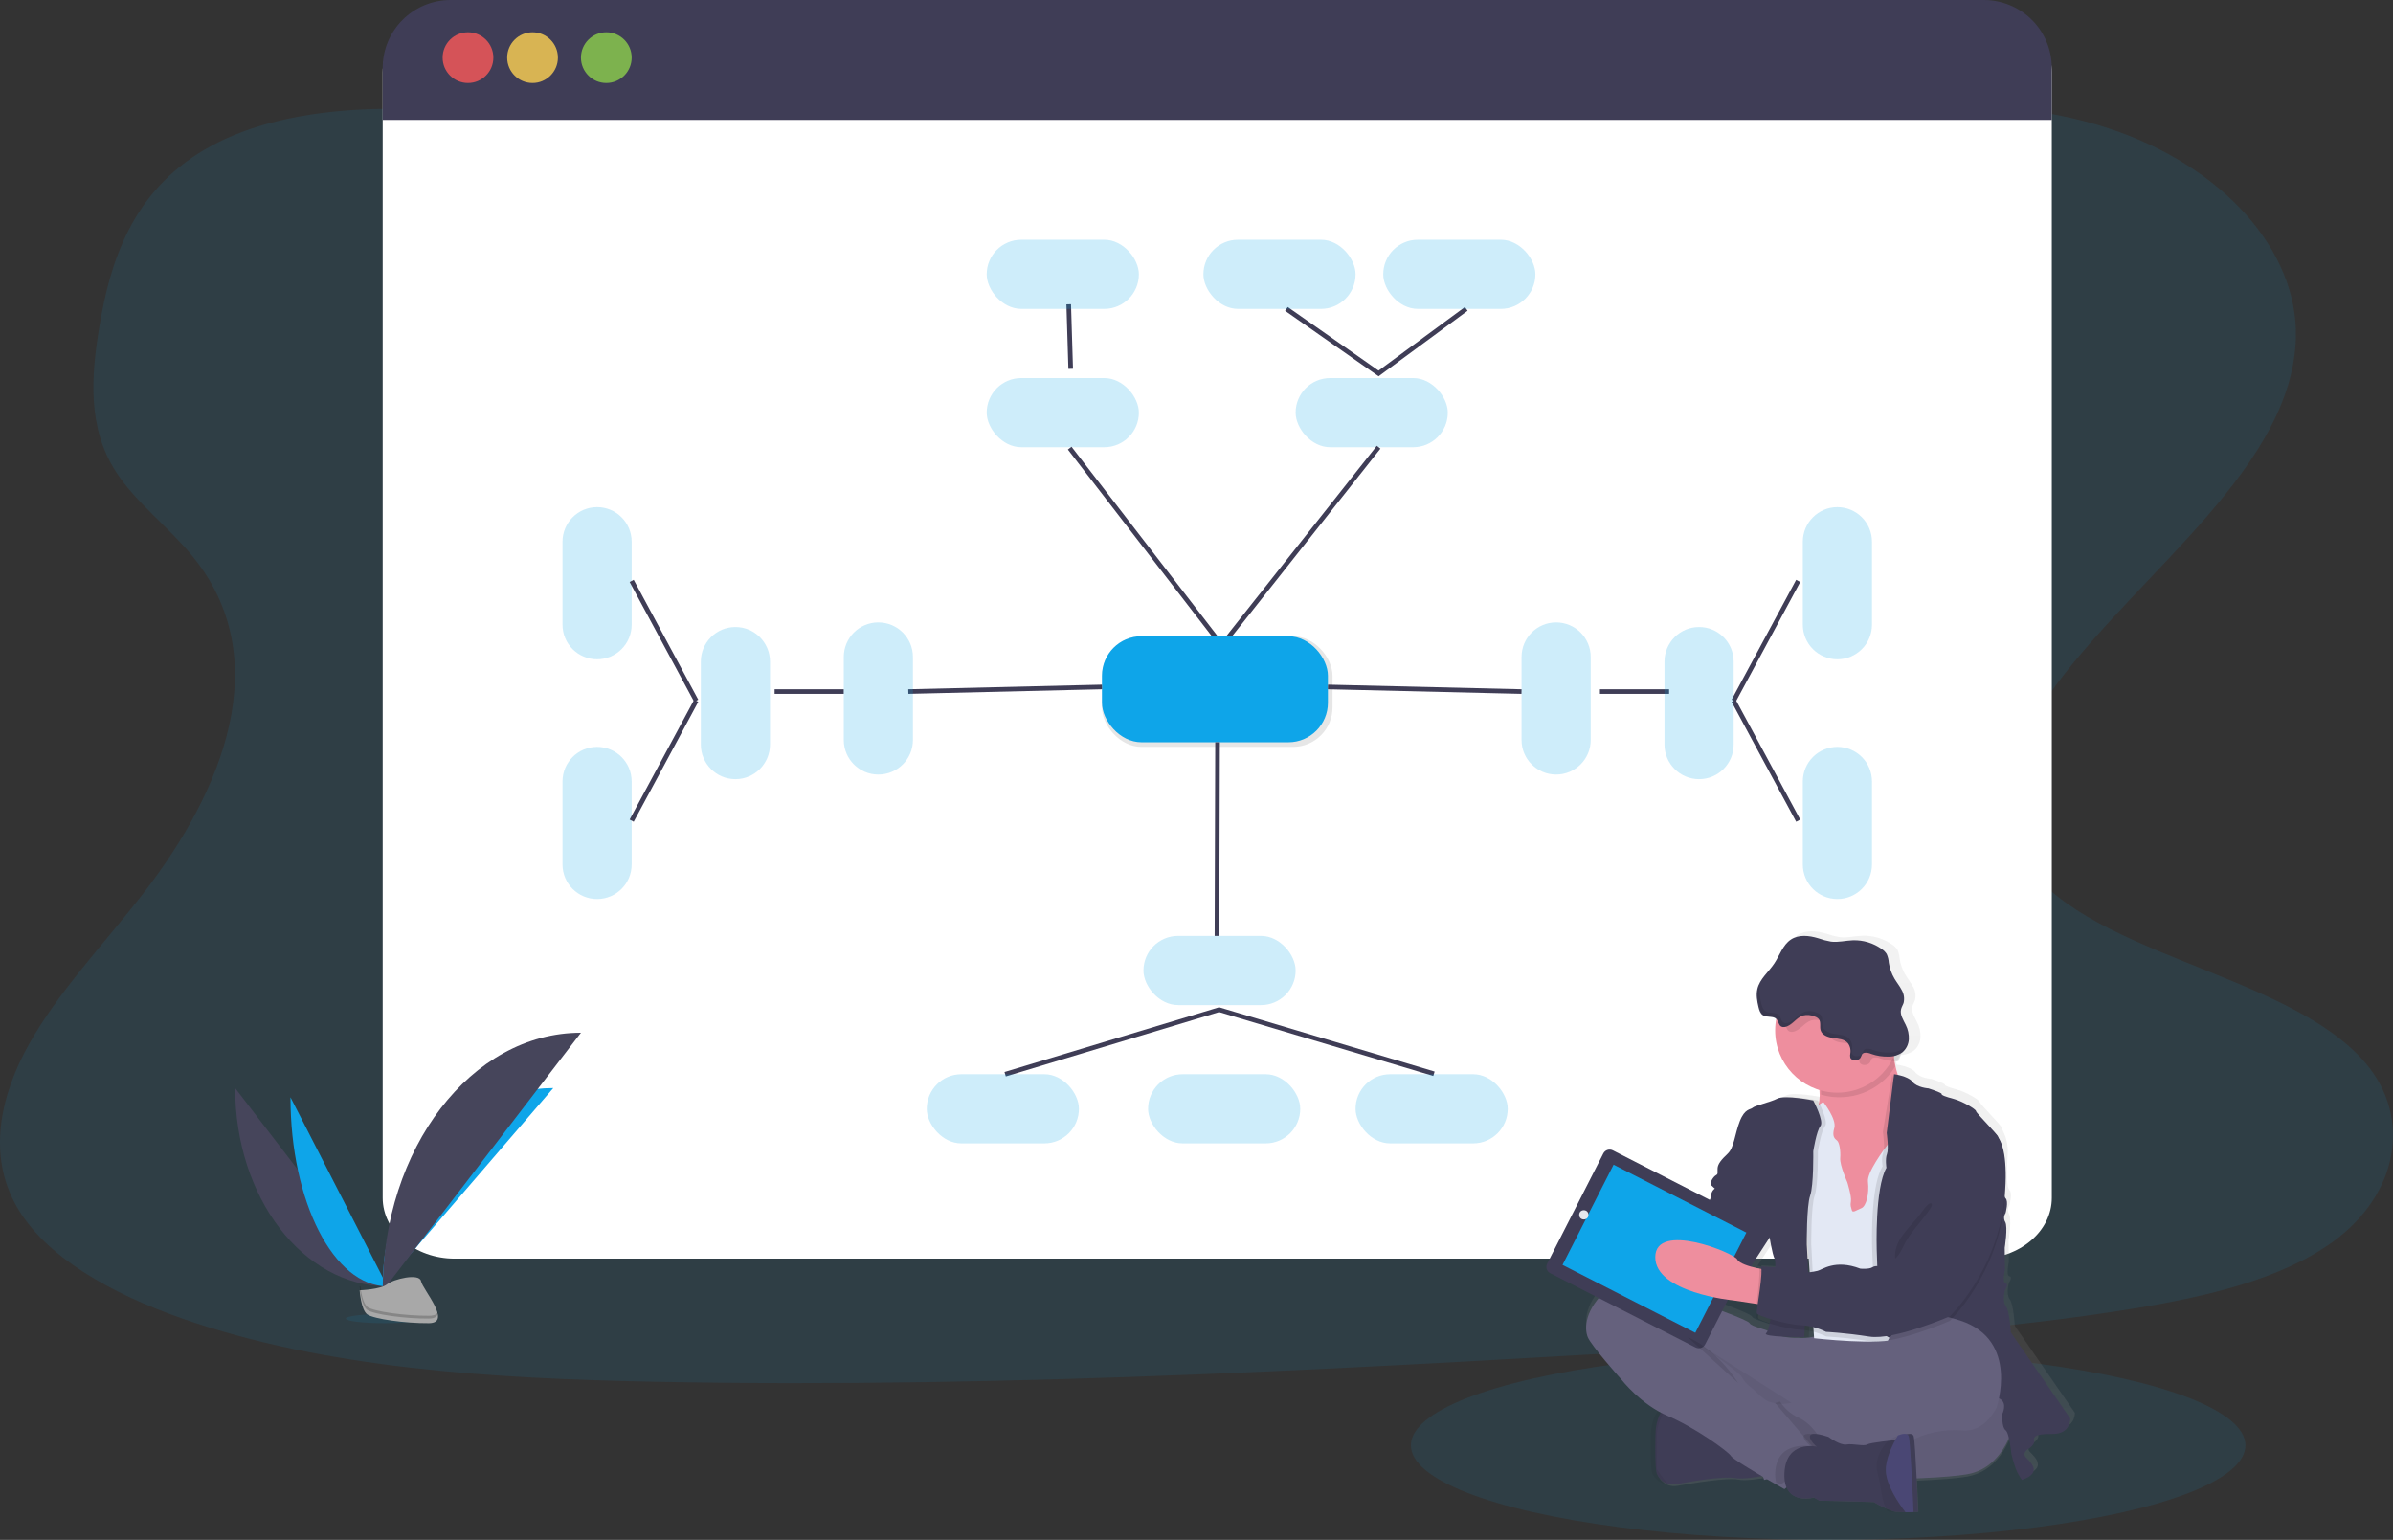 <?xml version="1.0" encoding="UTF-8"?>
<svg width="519px" height="334px" viewBox="0 0 519 334" version="1.1" xmlns="http://www.w3.org/2000/svg" xmlns:xlink="http://www.w3.org/1999/xlink">
    <rect x="0" y="0" width="519" height="334" fill="#333333" stroke="none"/>
    <!-- Generator: Sketch 53.2 (72643) - https://sketchapp.com -->
    <title>mind_map</title>
    <desc>Created with Sketch.</desc>
    <defs>
        <linearGradient x1="50.014%" y1="99.981%" x2="50.014%" y2="0.024%" id="linearGradient-1">
            <stop stop-color="#808080" stop-opacity="0.25" offset="0%"></stop>
            <stop stop-color="#808080" stop-opacity="0.12" offset="54%"></stop>
            <stop stop-color="#808080" stop-opacity="0.1" offset="100%"></stop>
        </linearGradient>
    </defs>
    <g id="Page-1" stroke="none" stroke-width="1" fill="none" fill-rule="evenodd">
        <g id="Artboard-Copy" transform="translate(-294, -734)">
            <g id="mind_map" transform="translate(271, 689)">
                <ellipse id="Oval" fill="#0EA5E9" fill-rule="nonzero" opacity="0.1" cx="419.5" cy="358.5" rx="90.5" ry="20.5"></ellipse>
                <g id="Group" opacity="0.1" transform="translate(317, 57)" fill="#0EA5E9" fill-rule="nonzero">
                    <path d="M0.009,0.37 C0.009,73.473 45.413,132.625 101.546,132.625" id="Path"></path>
                </g>
                <path d="M318.017,107.32 C284.751,107.575 252.788,100.027 222.227,91.616 C191.665,83.205 161.353,73.746 128.76,69.886 C107.78,67.398 83.905,67.79 67.415,77.438 C51.547,86.717 46.85,101.93 44.532,115.967 C42.787,126.53 41.936,137.613 48.077,147.223 C52.318,153.892 59.643,159.367 64.815,165.72 C82.804,187.824 71.647,216.271 53.808,239.121 C45.444,249.84 35.659,260.125 29.312,271.443 C22.965,282.762 20.294,295.562 26.59,306.654 C32.834,317.643 47.061,325.534 62.366,330.939 C93.459,341.842 129.7,344.013 164.987,344.702 C243.103,346.236 321.421,341.573 399.527,336.914 C428.429,335.187 457.463,333.45 485.796,328.819 C501.528,326.247 517.73,322.476 528.93,314.372 C543.153,304.082 546.176,287.416 535.983,275.512 C518.882,255.551 473.449,252.063 461.224,230.422 C454.496,218.509 460.486,204.759 469.217,193.172 C487.996,168.326 520.161,145.972 520.937,118.303 C521.454,99.305 504.951,80.883 480.182,72.788 C454.204,64.292 418.687,66.751 400.322,82.988 C381.406,99.706 347.393,107.098 318.017,107.32 Z" id="Path" fill="#0EA5E9" fill-rule="nonzero" opacity="0.1"></path>
                <path d="M468,60.688 L468,304.814 C468,312.076 461.003,318 452.371,318 L121.625,318 C112.992,318 106,312.095 106,304.814 L106,60.688 C106,53.412 112.992,46 121.625,46 L452.328,46.805 C460.947,46.805 468,53.412 468,60.688 Z" id="Path" fill="#FFFFFF" fill-rule="nonzero"></path>
                <path d="M468,59.726 L468,71 L106,71 L106,59.726 C106,51.595 112.597,45.003 120.736,45 L453.236,45 C457.149,44.995 460.904,46.544 463.673,49.306 C466.442,52.068 467.999,55.817 468,59.726 L468,59.726 Z" id="Path" fill="#3F3D56" fill-rule="nonzero"></path>
                <circle id="Oval" fill="#FA5959" fill-rule="nonzero" opacity="0.8" cx="124.5" cy="57.5" r="5.5"></circle>
                <circle id="Oval" fill="#FED253" fill-rule="nonzero" opacity="0.8" cx="138.5" cy="57.5" r="5.5"></circle>
                <circle id="Oval" fill="#8CCF4D" fill-rule="nonzero" opacity="0.8" cx="154.5" cy="57.5" r="5.5"></circle>
                <rect id="Rectangle" fill="#0EA5E9" fill-rule="nonzero" opacity="0.2" x="237" y="127" width="33" height="15" rx="7.5"></rect>
                <rect id="Rectangle" fill="#0EA5E9" fill-rule="nonzero" opacity="0.2" x="304" y="127" width="33" height="15" rx="7.5"></rect>
                <polyline id="Path" stroke="#3F3D56" points="255 142.201 288.003 185 322 142"></polyline>
                <rect id="Rectangle" fill="#000000" fill-rule="nonzero" opacity="0.1" x="262" y="183" width="50" height="24" rx="8.57"></rect>
                <rect id="Rectangle" fill="#0EA5E9" fill-rule="nonzero" x="262" y="183" width="49" height="23" rx="8.57"></rect>
                <path d="M255.214,125 L254.786,111" id="Path" stroke="#3F3D56"></path>
                <polyline id="Path" stroke="#3F3D56" points="341 112 321.992 126 302 112"></polyline>
                <rect id="Rectangle" fill="#0EA5E9" fill-rule="nonzero" opacity="0.2" x="237" y="97" width="33" height="15" rx="7.5"></rect>
                <rect id="Rectangle" fill="#0EA5E9" fill-rule="nonzero" opacity="0.2" x="323" y="97" width="33" height="15" rx="7.5"></rect>
                <rect id="Rectangle" fill="#0EA5E9" fill-rule="nonzero" opacity="0.2" x="284" y="97" width="33" height="15" rx="7.5"></rect>
                <path d="M287.063,206 L286.937,248" id="Path" stroke="#3F3D56"></path>
                <g id="Group"></g>
                <polyline id="Path" stroke="#3F3D56" points="241 278 287.406 264 334 277.899"></polyline>
                <rect id="Rectangle" fill="#0EA5E9" fill-rule="nonzero" opacity="0.2" x="271" y="248" width="33" height="15" rx="7.5"></rect>
                <path d="M412.5,164 L430.5,164 C434.642,164 438,167.358 438,171.5 L438,171.5 C438,175.642 434.642,179 430.5,179 L412.5,179 C408.358,179 405,175.642 405,171.5 L405,171.5 C405,167.358 408.358,164 412.5,164 Z" id="Rectangle" fill="#0EA5E9" fill-rule="nonzero" opacity="0.2" transform="translate(421.5, 171.5) rotate(90) translate(-421.5, -171.5) "></path>
                <path d="M412.5,216 L430.5,216 C434.642,216 438,219.358 438,223.5 L438,223.5 C438,227.642 434.642,231 430.5,231 L412.5,231 C408.358,231 405,227.642 405,223.5 L405,223.5 C405,219.358 408.358,216 412.5,216 Z" id="Rectangle" fill="#0EA5E9" fill-rule="nonzero" opacity="0.2" transform="translate(421.5, 223.5) rotate(-90) translate(-421.5, -223.5) "></path>
                <rect id="Rectangle" fill="#0EA5E9" fill-rule="nonzero" opacity="0.2" x="317" y="278" width="33" height="15" rx="7.5"></rect>
                <rect id="Rectangle" fill="#0EA5E9" fill-rule="nonzero" opacity="0.2" transform="translate(240.5, 285.5) rotate(-180) translate(-240.5, -285.5) " x="224" y="278" width="33" height="15" rx="7.5"></rect>
                <rect id="Rectangle" fill="#0EA5E9" fill-rule="nonzero" opacity="0.2" transform="translate(288.5, 285.5) rotate(-180) translate(-288.5, -285.5) " x="272" y="278" width="33" height="15" rx="7.5"></rect>
                <path d="M399,197 L413,223" id="Path" stroke="#3F3D56"></path>
                <path d="M370,195 L385,195" id="Path" stroke="#3F3D56"></path>
                <path d="M311,194 L353,195" id="Path" stroke="#3F3D56"></path>
                <path d="M413,171 L399,197" id="Path" stroke="#3F3D56"></path>
                <path d="M351.5,189 L369.5,189 C373.642,189 377,192.358 377,196.5 L377,196.5 C377,200.642 373.642,204 369.5,204 L351.5,204 C347.358,204 344,200.642 344,196.5 L344,196.5 C344,192.358 347.358,189 351.5,189 Z" id="Rectangle" fill="#0EA5E9" fill-rule="nonzero" opacity="0.2" transform="translate(360.5, 196.5) rotate(90) translate(-360.5, -196.5) "></path>
                <path d="M382.5,190 L400.5,190 C404.642,190 408,193.358 408,197.5 L408,197.5 C408,201.642 404.642,205 400.5,205 L382.5,205 C378.358,205 375,201.642 375,197.5 L375,197.5 C375,193.358 378.358,190 382.5,190 Z" id="Rectangle" fill="#0EA5E9" fill-rule="nonzero" opacity="0.2" transform="translate(391.5, 197.5) rotate(90) translate(-391.5, -197.5) "></path>
                <path d="M143.5,164 L161.5,164 C165.642,164 169,167.358 169,171.5 L169,171.5 C169,175.642 165.642,179 161.5,179 L143.5,179 C139.358,179 136,175.642 136,171.5 L136,171.5 C136,167.358 139.358,164 143.5,164 Z" id="Rectangle" fill="#0EA5E9" fill-rule="nonzero" opacity="0.2" transform="translate(152.5, 171.5) rotate(90) translate(-152.5, -171.5) "></path>
                <path d="M143.5,216 L161.5,216 C165.642,216 169,219.358 169,223.5 L169,223.5 C169,227.642 165.642,231 161.5,231 L143.5,231 C139.358,231 136,227.642 136,223.5 L136,223.5 C136,219.358 139.358,216 143.5,216 Z" id="Rectangle" fill="#0EA5E9" fill-rule="nonzero" opacity="0.2" transform="translate(152.5, 223.5) rotate(-90) translate(-152.5, -223.5) "></path>
                <path d="M174,197 L160,223" id="Path" stroke="#3F3D56"></path>
                <path d="M206,195 L191,195" id="Path" stroke="#3F3D56"></path>
                <path d="M262,194 L220,195" id="Path" stroke="#3F3D56"></path>
                <path d="M160,171 L174,197" id="Path" stroke="#3F3D56"></path>
                <path d="M204.5,189 L222.5,189 C226.642,189 230,192.358 230,196.5 L230,196.5 C230,200.642 226.642,204 222.5,204 L204.5,204 C200.358,204 197,200.642 197,196.5 L197,196.5 C197,192.358 200.358,189 204.5,189 Z" id="Rectangle" fill="#0EA5E9" fill-rule="nonzero" opacity="0.2" transform="translate(213.5, 196.5) rotate(90) translate(-213.5, -196.5) "></path>
                <path d="M173.5,190 L191.5,190 C195.642,190 199,193.358 199,197.5 L199,197.5 C199,201.642 195.642,205 191.5,205 L173.5,205 C169.358,205 166,201.642 166,197.5 L166,197.5 C166,193.358 169.358,190 173.5,190 Z" id="Rectangle" fill="#0EA5E9" fill-rule="nonzero" opacity="0.2" transform="translate(182.5, 197.5) rotate(90) translate(-182.5, -197.5) "></path>
                <path d="M74,281 C74,304.766 88.76,324 107,324" id="Path" fill="#46455B" fill-rule="nonzero"></path>
                <path d="M106,324 C106,300.231 122.55,281 143,281" id="Path" fill="#0EA5E9" fill-rule="nonzero"></path>
                <path d="M86,283 C86,305.661 95.395,324 107,324" id="Path" fill="#0EA5E9" fill-rule="nonzero"></path>
                <path d="M106,325 C106,294.046 125.234,269 149,269" id="Path" fill="#46455B" fill-rule="nonzero"></path>
                <ellipse id="Oval" fill="#0EA5E9" fill-rule="nonzero" opacity="0.1" cx="106.5" cy="331" rx="8.5" ry="1"></ellipse>
                <path d="M101,324.86 C101,324.86 105.573,324.695 106.945,323.562 C108.318,322.429 113.975,321.068 114.318,322.889 C114.661,324.711 121.178,331.951 116.024,331.998 C110.869,332.046 104.032,331.066 102.66,330.097 C101.288,329.128 101,324.86 101,324.86 Z" id="Path" fill="#A8A8A8" fill-rule="nonzero"></path>
                <path d="M116.115,330.381 C110.958,330.427 104.132,329.472 102.756,328.517 C101.709,327.795 101.293,325.199 101.151,324 L101,324 C101,324 101.288,328.184 102.664,329.135 C104.04,330.085 110.867,331.045 116.024,330.998 C117.514,330.998 118.026,330.381 117.999,329.493 C117.793,330.038 117.226,330.37 116.115,330.381 Z" id="Path" fill="#000000" fill-rule="nonzero" opacity="0.2"></path>
                <path d="M472.999,351.424 L459.967,332.557 C459.967,332.557 459.722,327.888 458.87,326.792 C458.017,325.696 458.686,323.274 458.686,323.274 C458.686,323.274 459.6,321.939 458.809,321.821 C458.017,321.704 458.686,318.727 458.686,318.727 L458.625,313.991 C458.625,313.991 459.355,309.444 458.747,308.348 C458.385,307.745 458.409,306.986 458.809,306.406 C458.809,306.406 459.539,303.796 458.809,303.114 C458.079,302.432 458.257,298.383 458.441,295.172 C458.625,291.96 457.165,290.135 457.165,289.651 C457.165,289.166 452.351,284.431 452.351,284.008 C452.351,283.584 449.309,281.825 447.482,281.336 C445.654,280.847 444.741,280.49 444.802,280.245 C444.863,280.001 441.938,279.032 441.938,279.032 C441.938,279.032 439.381,278.853 438.406,277.579 C437.431,276.305 434.45,275.933 434.37,275.924 C434.37,275.839 434.327,275.754 434.313,275.67 L434.257,275.397 C434.488,275.011 434.699,274.616 434.893,274.207 L435.062,273.836 C436.134,273.839 437.181,273.511 438.058,272.895 C438.927,272.168 439.455,271.114 439.518,269.984 C439.568,268.864 439.323,267.75 438.806,266.754 C438.269,265.658 437.488,264.529 437.756,263.344 C437.874,262.832 438.18,262.404 438.34,261.882 C438.576,260.904 438.418,259.872 437.902,259.008 C437.431,258.129 436.8,257.353 436.287,256.497 C435.631,255.41 435.194,254.206 435.001,252.951 C434.961,252.284 434.801,251.63 434.53,251.019 C434.255,250.588 433.89,250.22 433.461,249.942 C431.555,248.582 429.255,247.886 426.914,247.962 C425.257,248.018 423.618,248.465 421.96,248.263 C420.975,248.09 420.006,247.837 419.063,247.506 C417.024,246.904 414.664,246.655 412.889,247.821 C411.113,248.987 410.402,251.282 409.196,253.078 C408.127,254.668 406.568,255.999 405.758,257.682 C405.758,257.649 405.758,257.616 405.782,257.583 C405.579,257.973 405.421,258.385 405.311,258.811 C405,260.132 405.259,261.515 405.579,262.832 C405.749,263.513 405.975,264.242 406.564,264.628 C407.152,265.014 407.977,264.924 408.692,265.047 C408.664,265.164 408.636,265.277 408.612,265.395 C407.097,272.484 411.304,279.543 418.267,281.595 C418.267,281.717 418.267,281.844 418.267,281.962 C418.267,282.324 418.239,282.672 418.201,283.006 L418.201,283.006 C418.201,283.006 412.079,281.75 410.435,282.597 C408.791,283.443 405.561,284.116 405.075,284.6 C404.59,285.084 403.37,284.722 402.273,287.572 C401.176,290.422 401.058,293.337 399.655,294.668 C398.251,295.999 397.526,296.916 397.465,297.885 C397.403,298.854 397.643,299.098 397.097,299.404 C396.551,299.71 395.76,300.979 396,301.464 C396,301.464 396.306,302.677 395.331,303.284 C394.745,303.697 394.42,304.389 394.479,305.103 C394.479,305.103 394.111,306.439 393.259,306.74 C392.406,307.041 391.846,309.049 391.846,309.049 L389.086,312.219 L383.609,306.171 C382.754,305.23 381.299,305.156 380.354,306.006 L377.712,308.452 C376.675,308.702 375.737,309.259 375.023,310.051 C374.432,310.651 373.953,311.351 373.61,312.12 L372.14,313.446 C371.676,313.858 371.401,314.443 371.382,315.064 C370.992,315.898 371.142,316.885 371.764,317.565 L375.268,321.44 L375.268,321.473 C374.023,321.576 372.84,322.057 371.877,322.851 C366.639,327.46 366.578,331.706 367.369,333.667 C368.161,335.628 374.797,343.072 374.797,343.072 C374.797,343.072 378.654,348.081 384.216,350.742 L384.216,350.742 L384.178,350.785 C384.065,350.902 383.957,351.029 383.849,351.166 L383.759,351.283 L383.674,351.401 L383.576,351.547 L383.5,351.664 L383.392,351.838 C383.373,351.879 383.351,351.918 383.326,351.956 C383.284,352.031 383.241,352.111 383.204,352.191 L383.161,352.271 C383.109,352.374 383.062,352.487 383.01,352.6 C382.959,352.713 382.977,352.685 382.963,352.722 C382.949,352.76 382.897,352.882 382.869,352.967 L382.813,353.122 C382.784,353.197 382.761,353.277 382.733,353.357 C382.704,353.437 382.7,353.47 382.681,353.531 L382.61,353.794 L382.568,353.959 C382.53,354.1 382.502,354.246 382.469,354.396 L382.441,354.57 C382.441,354.669 382.403,354.773 382.389,354.881 C382.375,354.989 382.365,355.026 382.356,355.102 C382.346,355.177 382.356,355.299 382.318,355.403 C382.28,355.506 382.318,355.558 382.295,355.633 C382.271,355.708 382.295,355.864 382.295,355.981 C382.295,356.099 382.295,356.117 382.295,356.193 C382.295,356.381 382.295,356.578 382.271,356.781 C382.149,363.877 382.563,364.907 382.563,364.907 C382.563,364.907 383.425,367.169 385.799,367.329 C386.147,367.353 386.496,367.334 386.839,367.272 C390.004,366.727 397.436,365.452 400.055,365.941 C401.628,366.233 404.543,365.8 406.615,365.41 L407.167,365.302 L407.543,366.51 L408.749,366.181 L409.771,366.769 L410.416,367.14 C411.617,371.208 416.496,369.821 416.496,369.821 L417.655,370.489 L429.429,370.79 C430.749,371.589 432.143,372.258 433.593,372.788 C433.786,372.845 433.982,372.887 434.181,372.915 C435.27,373.002 436.363,373.022 437.455,372.976 C438.359,372.976 439.056,372.915 439.056,372.915 C439.056,372.915 438.934,369.732 438.764,366.162 C443.252,365.974 447.241,365.692 449.648,365.273 C455.893,364.173 458.507,358.455 459.473,355.407 C459.76,356.646 459.965,357.903 460.085,359.169 C460.341,360.286 460.667,361.385 461.06,362.461 C461.404,363.323 461.855,364.138 462.402,364.888 C467.032,363.312 464.229,360.947 463.254,359.917 C462.28,358.887 463.923,358.036 463.923,358.036 C463.923,358.036 465.204,357.185 465.082,356.395 C464.959,355.605 464.898,354.758 469.038,354.82 C473.178,354.881 472.999,351.424 472.999,351.424 Z M408.692,312.689 C408.744,313.037 409.324,316.771 409.846,317.754 C409.991,318.409 410.037,319.083 409.983,319.752 C407.529,319.559 404.972,319.451 404.972,319.451 C405.046,319.541 405.092,319.65 405.104,319.766 L404.717,319.677 C404.538,319.635 404.35,319.592 404.157,319.54 L408.678,312.679 L408.692,312.689 Z M399.744,326.914 L403.983,327.587 L404.341,327.643 C404.22,328.305 404.146,328.974 404.119,329.646 C404.119,329.708 404.214,329.783 404.35,329.872 C404.293,330.203 404.266,330.538 404.27,330.874 C404.336,331.212 406.323,331.937 408.603,332.539 C408.57,332.661 408.537,332.774 408.509,332.887 L408.509,332.887 C406.498,331.828 403.328,331.335 402.961,330.535 C402.593,329.736 391.841,326.007 391.841,326.007 C391.841,326.007 391.446,325.795 390.767,325.471 L393.593,326.007 L394.375,325.927 C396.138,326.37 397.929,326.7 399.735,326.914 L399.744,326.914 Z" id="Shape" fill="url(#linearGradient-1)" fill-rule="nonzero"></path>
                <path d="M459.959,352.975 C459.959,352.975 458.263,363.239 449.665,364.761 C441.067,366.283 412.373,365.974 412.373,365.974 C412.373,365.974 395.966,363.604 390.033,349.694 C384.099,335.784 380.287,330.256 385.37,330.005 C390.453,329.754 417.881,339.302 419.454,339.425 C421.027,339.548 461.47,318.281 459.959,352.975 Z" id="Path" fill="#65617D" fill-rule="nonzero"></path>
                <path d="M459.959,352.975 C459.959,352.975 458.263,363.239 449.665,364.761 C441.067,366.283 412.373,365.974 412.373,365.974 C412.373,365.974 395.966,363.604 390.033,349.694 C384.099,335.784 380.287,330.256 385.37,330.005 C390.453,329.754 417.881,339.302 419.454,339.425 C421.027,339.548 461.47,318.281 459.959,352.975 Z" id="Path" fill="#000000" fill-rule="nonzero" opacity="0.05"></path>
                <path d="M382.303,364.561 C382.303,364.561 383.139,366.824 385.444,366.99 C385.783,367.014 386.123,366.995 386.456,366.933 C389.538,366.382 396.759,365.106 399.305,365.595 C400.839,365.884 403.671,365.453 405.69,365.064 C407.03,364.803 408,364.561 408,364.561 C408,364.561 405.634,356.496 405.334,356.23 C405.034,355.964 394.68,349.588 394.68,349.588 L386.461,349 L386.461,349 C385.361,349.174 384.369,349.775 383.689,350.679 C382.825,351.756 382.081,353.526 382.03,356.42 C381.887,363.526 382.303,364.561 382.303,364.561 Z" id="Path" fill="#3F3D56" fill-rule="nonzero"></path>
                <path d="M381.338,364.567 C381.338,364.567 382.269,366.834 384.833,367 C383.939,365.936 383.112,364.825 382.356,363.674 L382.402,357.767 C382.028,354.482 383.363,351.229 386,349 L385.964,349 C385.964,349 381.159,349.304 381.025,356.432 C380.891,363.56 381.338,364.567 381.338,364.567 Z" id="Path" fill="#000000" fill-rule="nonzero" opacity="0.05"></path>
                <path d="M417.882,352 L425.701,346.011 L438,334.148 C438,334.148 436.671,334.083 434.665,334 C434.192,334.31 432.773,335.287 432.716,336.476 C432.659,337.93 429.405,336.578 427.693,337.402 C425.98,338.226 417.711,348.64 416.254,348.566 C414.798,348.492 413.648,347.844 413.043,348.853 L413,348.917 L417.882,352 Z" id="Path" fill="#000000" fill-rule="nonzero" opacity="0.1"></path>
                <path d="M384,350.564 C384.28,350.688 384.565,350.812 384.85,350.927 C390.814,353.31 398.179,358.307 398.725,359.216 C399.062,359.769 403.33,362.188 406.626,364 C408.003,363.756 409,363.53 409,363.53 C409,363.53 406.569,355.999 406.26,355.751 C405.952,355.503 395.311,349.549 395.311,349.549 L386.849,349 L386.849,349 C385.72,349.161 384.7,349.721 384,350.564 L384,350.564 Z" id="Path" fill="#000000" fill-rule="nonzero" opacity="0.1"></path>
                <path d="M367.361,335.038 C368.144,336.943 374.692,344.262 374.692,344.262 C374.692,344.262 378.836,349.622 384.723,352.121 C390.611,354.619 397.876,359.858 398.42,360.81 C398.767,361.423 403.459,364.224 406.763,366.147 L407.504,366.574 L409.144,367.503 L410.012,368 C410.012,368 412.022,366.398 414.029,364.786 C416.035,363.174 417.971,361.6 418.004,361.535 C418.06,361.358 418.843,359.333 418.66,359.213 C418.566,359.152 418.154,358.326 417.399,357.355 C416.591,356.293 415.543,355.433 414.338,354.847 C411.573,353.598 410.373,350.751 410.373,350.751 C410.373,350.751 410.11,350.565 409.712,350.314 C408.893,349.753 407.976,349.348 407.007,349.12 C405.685,348.958 403.224,346.278 403.224,346.278 C403.224,346.278 401.542,345.205 400.881,343.84 C400.22,342.474 390.934,336.195 390.071,335.605 L412.655,349.98 L418.06,353.421 L425.813,347.411 L438,335.507 C438,335.507 436.359,335.428 433.978,335.326 C428.049,335.071 417.525,334.671 416.194,334.969 C415.12,335.218 414.011,335.29 412.913,335.182 C412.913,335.182 409.913,335.317 407.93,334.281 C405.948,333.246 402.821,332.758 402.46,331.992 C402.099,331.225 391.468,327.528 391.468,327.528 C391.468,327.528 376.994,319.911 371.823,324.435 C366.653,328.959 366.583,333.134 367.361,335.038 Z" id="Path" fill="#65617D" fill-rule="nonzero"></path>
                <path d="M414,289.553 L415.952,295.653 L418.457,309.408 L427.648,310 L430.313,305.838 L432.968,301.675 C432.968,301.675 434.623,296.125 435.814,290.742 C436.863,285.987 437.552,281.372 436.409,280.872 C435.394,280.41 434.725,278.823 434.291,277.103 C434.237,276.89 434.184,276.673 434.14,276.46 C433.835,275 433.631,273.523 433.53,272.038 C433.53,272.038 414.264,271.09 416.934,278.62 C417.415,279.904 417.661,281.257 417.661,282.62 C417.656,282.96 417.633,283.3 417.593,283.638 C417.316,285.997 416.014,288.141 414,289.553 Z" id="Path" fill="#EE8E9E" fill-rule="nonzero"></path>
                <path d="M411,289.004 L411.678,299.508 L413.205,308.456 L414.919,312.598 L416.447,335.265 C416.447,335.265 431.197,336.937 434.787,335.237 C435.045,335.129 435.269,334.956 435.436,334.735 C439.766,328.317 438.348,309.717 438.348,309.717 L440,297.709 L438.897,291.477 L436.238,291.196 L434.19,290.986 C434.19,290.986 433.713,291.543 433.059,292.391 C431.245,294.734 427.908,299.363 428.133,301.293 C428.438,303.935 427.765,306.634 426.701,307.056 C425.636,307.477 424.791,308.199 424.624,307.477 C424.457,306.756 424.256,306.578 424.438,305.556 C424.619,304.535 423.641,301.41 423.641,301.41 C423.641,301.41 421.989,297.751 422.113,296.186 C422.237,294.621 421.932,292.827 421.44,292.405 C420.948,291.983 420.28,291.567 420.829,289.646 C421.378,287.725 418.418,284 418.418,284 L411,289.004 Z" id="Path" fill="#E3E8F4" fill-rule="nonzero"></path>
                <path d="M429.026,315.42 L429.682,333.108 L433.446,335 C433.719,334.894 433.957,334.725 434.137,334.511 C438.751,328.183 437.24,309.858 437.24,309.858 L439,298.028 L437.825,291.889 L434.992,291.612 C436.086,286.867 436.803,282.26 435.612,281.762 C434.555,281.3 433.858,279.717 433.405,278 L433.405,278 L431.37,290.513 C431.37,290.513 431.538,291.644 431.599,292.821 C431.682,293.558 431.627,294.303 431.437,295.023 C430.979,296.089 431.304,297.982 431.304,297.982 C430.129,299.86 429.539,303.341 429.27,306.701 C428.883,311.16 429.026,315.42 429.026,315.42 Z" id="Path" fill="#000000" fill-rule="nonzero" opacity="0.1"></path>
                <path d="M433.786,278 C433.786,278 436.821,278.375 437.785,279.639 C438.748,280.903 441.276,281.076 441.276,281.076 C441.276,281.076 444.166,282.013 444.096,282.275 C444.025,282.537 444.937,282.879 446.741,283.356 C448.546,283.834 451.562,285.576 451.562,285.997 C451.562,286.418 456.341,291.096 456.341,291.578 C456.341,292.06 457.789,293.858 457.605,297.037 C457.422,300.217 457.244,304.238 457.967,304.899 C458.691,305.559 457.967,308.139 457.967,308.139 C457.57,308.711 457.546,309.462 457.906,310.058 C458.508,311.14 457.789,315.639 457.789,315.639 L457.845,320.321 C457.845,320.321 457.183,323.262 457.967,323.384 C458.752,323.505 457.845,324.826 457.845,324.826 C457.845,324.826 457.183,327.223 458.028,328.304 C458.874,329.386 459.114,334.003 459.114,334.003 L471.999,352.665 C471.999,352.665 472.182,356.083 468.084,356.027 C463.987,355.971 464.048,356.804 464.17,357.586 C464.292,358.368 463.028,359.206 463.028,359.206 C463.028,359.206 461.402,360.044 462.366,361.079 C463.329,362.114 466.097,364.441 461.52,366 C460.98,365.257 460.535,364.45 460.195,363.598 C459.806,362.539 459.485,361.457 459.231,360.358 C459.231,360.358 458.808,355.798 457.967,355.208 C457.126,354.618 457.244,351.729 457.244,351.729 C457.244,351.729 458.451,349.388 456.774,348.428 C455.096,347.468 430.637,333.965 430.637,333.965 L430.027,316 C430.027,316 429.604,302.74 432.132,298.297 C432.132,298.297 431.831,296.377 432.254,295.296 C432.677,294.214 432.193,290.735 432.193,290.735 L433.786,278 Z" id="Path" fill="#3F3D56" fill-rule="nonzero"></path>
                <path d="M417.267,283.696 C417.267,283.696 411.136,282.449 409.49,283.293 C407.844,284.137 404.615,284.793 404.125,285.276 C403.635,285.759 402.422,285.393 401.323,288.22 C400.225,291.047 400.106,293.926 398.703,295.252 C397.299,296.579 396.567,297.474 396.505,298.435 C396.443,299.396 396.691,299.636 396.144,299.94 C395.597,300.245 394.802,301.501 395.045,301.98 C395.287,302.458 407.721,313.034 407.721,313.034 C407.721,313.034 408.334,317.061 408.881,318.083 C409.428,319.105 408.272,333.16 407.055,334.126 C405.837,335.091 415.283,334.998 415.283,334.998 C415.283,334.998 415.707,325.771 416.073,325.293 C416.439,324.815 415.83,314.98 415.83,314.98 C415.83,314.98 415.769,306.569 416.563,304.347 C417.357,302.125 417.267,294.737 417.267,294.737 C417.267,294.737 417.966,290.302 418.817,289.266 C419.669,288.23 417.267,283.696 417.267,283.696 Z" id="Path" fill="#000000" fill-rule="nonzero" opacity="0.1"></path>
                <path d="M416.265,283.694 C416.265,283.694 410.134,282.452 408.487,283.291 C406.84,284.13 403.622,284.787 403.137,285.256 C402.651,285.725 401.428,285.378 400.328,288.2 C399.229,291.023 399.11,293.911 397.705,295.233 C396.301,296.555 395.573,297.456 395.511,298.417 C395.449,299.378 395.692,299.617 395.145,299.917 C394.597,300.217 393.802,301.478 394.045,301.961 C394.288,302.444 406.745,313.036 406.745,313.036 C406.745,313.036 407.354,317.059 407.907,318.081 C408.459,319.103 407.292,333.165 406.074,334.126 C404.855,335.087 414.309,334.998 414.309,334.998 C414.309,334.998 414.737,325.775 415.104,325.292 C415.47,324.809 414.856,314.977 414.856,314.977 C414.856,314.977 414.799,306.566 415.589,304.343 C416.38,302.121 416.265,294.708 416.265,294.708 C416.265,294.708 416.965,290.273 417.817,289.241 C418.669,288.21 416.265,283.694 416.265,283.694 Z" id="Path" fill="#3F3D56" fill-rule="nonzero"></path>
                <path d="M417.251,278.51 C417.72,279.773 417.96,281.103 417.96,282.444 C424.128,284.199 430.752,281.697 434,276.386 C433.703,274.95 433.504,273.498 433.405,272.038 C433.405,272.038 414.63,271.105 417.251,278.51 Z" id="Path" fill="#000000" fill-rule="nonzero" opacity="0.1"></path>
                <path d="M408,268.503 C408.001,275.683 413.624,281.607 420.795,281.981 C427.967,282.356 434.176,277.051 434.925,269.909 C435.675,262.768 430.702,256.289 423.609,255.167 C416.516,254.046 409.786,258.673 408.294,265.697 C408.099,266.619 408,267.56 408,268.503 Z" id="Path" fill="#EE8E9E" fill-rule="nonzero"></path>
                <path d="M398.786,300 L395.577,301.01 C395.577,301.01 395.875,302.196 394.931,302.79 C394.365,303.196 394.053,303.874 394.11,304.574 C394.11,304.574 393.757,305.88 392.936,306.177 C392.116,306.474 391.584,308.434 391.584,308.434 L388.88,311.58 C388.88,311.58 387.885,312.41 388.059,312.827 C388.233,313.244 387,313.36 387,313.36 L387.614,323.934 L393.198,325 L396.663,324.643 L399.483,323.577 L401.949,322.09 L403.067,319.18 L408,311.58 L398.786,300 Z" id="Path" fill="#3F3D56" fill-rule="nonzero"></path>
                <path d="M387.512,315.815 C387.512,315.815 380.786,304.824 375.772,310.758 C370.757,316.692 377.81,326.304 379.466,325.993 C381.121,325.681 389,325.179 389,325.179 L387.512,315.815 Z" id="Path" fill="#EE8E9E" fill-rule="nonzero"></path>
                <path d="M364.065,300.93 L399.464,300.952 C400.314,300.953 401.002,301.642 401.003,302.492 L401.02,329.317 C401.02,330.168 400.331,330.857 399.481,330.858 C399.48,330.858 399.479,330.858 399.479,330.858 L364.08,330.836 C363.23,330.835 362.541,330.147 362.541,329.297 L362.524,302.471 C362.524,301.621 363.213,300.931 364.063,300.93 C364.064,300.93 364.064,300.93 364.065,300.93 Z" id="Rectangle" fill="#3F3D56" fill-rule="nonzero" transform="translate(381.772, 315.894) rotate(27.04) translate(-381.772, -315.894) "></path>
                <polygon id="Rectangle" fill="#0EA5E9" fill-rule="nonzero" transform="translate(381.82, 315.853) rotate(27.04) translate(-381.82, -315.853) " points="365.641 303.645 397.983 303.666 397.999 328.06 365.656 328.04"></polygon>
                <circle id="Oval" fill="#E6E8EC" fill-rule="nonzero" cx="366.5" cy="308.5" r="1"></circle>
                <circle id="Oval" fill="#E6E8EC" fill-rule="nonzero" cx="397" cy="323" r="1"></circle>
                <path d="M382,317.647 C381.942,325.412 398.912,327.055 398.912,327.055 L403.249,327.706 L405.19,328 L406,320.409 C406,320.409 405.112,320.286 404.001,320.042 C402.357,319.68 400.227,319.051 399.781,318.175 C399.038,316.706 382.063,309.882 382,317.647 Z" id="Path" fill="#EE8E9E" fill-rule="nonzero"></path>
                <path d="M409,266.631 C409.378,266.661 409.733,266.823 409.999,267.089 C410.464,267.571 410.464,268.423 411.083,268.717 C411.306,268.815 411.554,268.844 411.794,268.799 C413.379,268.579 414.295,266.814 415.815,266.328 C416.703,266.103 417.643,266.184 418.478,266.557 C418.819,266.659 419.124,266.851 419.362,267.112 C419.873,267.763 419.515,268.721 419.752,269.505 C420.078,270.597 421.398,271.032 422.541,271.174 C423.685,271.317 424.972,271.394 425.74,272.247 C426.252,272.896 426.459,273.731 426.307,274.54 C426.239,274.816 426.239,275.103 426.307,275.379 C426.623,276.264 428.166,276.131 428.57,275.434 C428.868,274.93 428.78,274.517 429.472,274.37 C429.972,274.328 430.475,274.414 430.932,274.618 C432.144,275.028 433.421,275.22 434.702,275.186 C436.937,270.499 436.247,264.963 432.927,260.95 C429.607,256.937 424.246,255.159 419.143,256.379 C414.039,257.599 410.098,261.6 409.009,266.667 L409,266.631 Z" id="Path" fill="#000000" fill-rule="nonzero" opacity="0.1"></path>
                <path d="M424.3,274.381 C424.235,274.102 424.235,273.811 424.3,273.532 C424.45,272.718 424.247,271.878 423.743,271.224 C422.989,270.366 421.723,270.301 420.599,270.145 C419.475,269.988 418.177,269.563 417.858,268.465 C417.625,267.676 417.976,266.711 417.474,266.06 C417.242,265.795 416.941,265.6 416.606,265.497 C415.784,265.122 414.861,265.04 413.987,265.267 C412.493,265.756 411.593,267.533 410.035,267.754 C409.799,267.799 409.555,267.77 409.336,267.671 C408.746,267.376 408.724,266.517 408.271,266.033 C407.558,265.271 406.21,265.765 405.338,265.197 C404.771,264.828 404.552,264.108 404.392,263.448 C404.086,262.161 403.834,260.813 404.136,259.526 C404.643,257.324 406.59,255.834 407.833,253.937 C408.993,252.188 409.66,249.973 411.383,248.81 C413.106,247.647 415.358,247.915 417.323,248.505 C418.229,248.828 419.16,249.073 420.106,249.239 C421.687,249.438 423.277,249.004 424.871,248.948 C427.121,248.877 429.332,249.555 431.163,250.877 C431.576,251.151 431.926,251.509 432.191,251.93 C432.457,252.524 432.612,253.162 432.648,253.813 C432.836,255.036 433.257,256.211 433.887,257.274 C434.376,258.104 434.997,258.857 435.44,259.72 C435.935,260.563 436.086,261.567 435.861,262.521 C435.71,263.005 435.404,263.444 435.299,263.947 C435.038,265.1 435.792,266.203 436.308,267.269 C436.806,268.241 437.042,269.328 436.994,270.421 C436.934,271.522 436.424,272.549 435.586,273.255 C434.719,273.871 433.681,274.194 432.621,274.178 C431.336,274.218 430.056,274.019 428.842,273.592 C428.393,273.386 427.899,273.301 427.407,273.343 C426.727,273.481 426.813,273.906 426.521,274.413 C426.128,275.133 424.611,275.267 424.3,274.381 Z" id="Path" fill="#3F3D56" fill-rule="nonzero"></path>
                <path d="M418.346,353 L425.987,347.022 L438,335.18 C438,335.18 436.383,335.102 434.036,335 C433.57,335.42 433.271,335.994 433.195,336.617 C433.14,338.063 429.961,336.719 428.288,337.541 C426.616,338.363 418.526,348.754 417.103,348.689 C415.68,348.625 414.557,347.969 413.966,348.976 L413.924,349.041 C413.682,349.314 413.358,349.502 413,349.576 L418.346,353 Z" id="Path" fill="#000000" fill-rule="nonzero" opacity="0.1"></path>
                <path d="M401,351.766 L404.978,364.07 L405.6,366 L407.515,365.499 L411.689,364.385 L430.28,359.435 C432.617,359.337 434.904,358.747 436.981,357.704 C440.498,355.798 444.52,354.949 448.536,355.264 C450.992,355.487 453.725,354.461 455.994,350.397 C455.994,350.397 461.144,335.653 448.139,331.431 C435.134,327.209 434.516,333.676 434.516,333.676 L434.339,333.783 C433.86,334.094 432.424,335.073 432.367,336.265 C432.31,337.722 429.016,336.367 427.284,337.193 C425.551,338.019 417.136,348.458 415.662,348.384 C414.187,348.309 413.024,347.66 412.411,348.671 L412.368,348.736 C411.914,349.344 410.545,349.483 409.645,349.511 C409.166,349.511 408.793,349.511 408.793,349.511 L408.678,349.543 L407.72,349.817 L401,351.766 Z" id="Path" fill="#65617D" fill-rule="nonzero"></path>
                <path d="M404,327.705 L405.411,328 L406,320.369 C406,320.369 405.354,320.245 404.547,320 C404.758,321.061 404.275,325.176 404,327.705 Z" id="Path" fill="#000000" fill-rule="nonzero" opacity="0.1"></path>
                <path d="M453.505,291.186 C453.505,291.186 459.169,289.556 457.781,305.492 C456.394,321.428 445.902,331.501 445.902,331.501 C445.902,331.501 433.847,336.751 428.425,335.908 C425.32,335.411 422.191,335.069 419.05,334.882 C417.344,334.026 415.476,333.533 413.567,333.431 C410.526,333.314 404.13,331.439 404.006,330.837 C403.883,330.234 405.593,321.362 404.862,320.698 C404.862,320.698 413.386,321.046 414.237,321.64 C415.087,322.233 416.309,321.814 417.221,321.64 C418.133,321.465 420.937,319.054 426.477,321.169 C426.477,321.169 428.378,321.348 429.095,320.867 C429.813,320.387 430.996,320.745 430.996,320.745 C431.466,320.584 431.912,320.361 432.322,320.081 C432.502,319.841 433.966,320.081 433.966,320.081 C434.142,320.166 434.347,320.168 434.524,320.086 C434.702,320.003 434.832,319.846 434.878,319.657 C435.068,319.162 435.358,318.71 435.729,318.329 C435.729,318.329 437.373,309.156 440.48,305.718 C440.48,305.718 441.393,304.932 441.15,303.966 C440.908,303.001 446.197,289.255 453.505,291.186 Z" id="Path" fill="#000000" fill-rule="nonzero" opacity="0.1"></path>
                <path d="M453.506,290.186 C453.506,290.186 459.168,288.556 457.781,304.492 C456.394,320.428 445.906,330.501 445.906,330.501 C445.906,330.501 433.851,335.751 428.436,334.908 C423.021,334.065 419.04,333.882 419.04,333.882 C417.336,333.027 415.471,332.533 413.563,332.431 C410.519,332.314 404.13,330.439 404.006,329.837 C403.883,329.234 405.588,320.362 404.857,319.698 C404.857,319.698 413.378,320.046 414.233,320.64 C415.088,321.233 416.304,320.809 417.216,320.64 C418.128,320.47 420.931,318.05 426.469,320.169 C426.469,320.169 428.369,320.348 429.086,319.867 C429.804,319.387 430.986,319.745 430.986,319.745 C431.455,319.585 431.9,319.362 432.307,319.081 C432.487,318.841 433.95,319.081 433.95,319.081 C434.126,319.166 434.332,319.168 434.509,319.086 C434.686,319.003 434.816,318.846 434.862,318.657 C435.057,318.163 435.347,317.712 435.717,317.329 C435.717,317.329 437.361,308.156 440.467,304.718 C440.467,304.718 441.384,303.932 441.137,302.966 C440.89,302.001 446.201,288.255 453.506,290.186 Z" id="Path" fill="#3F3D56" fill-rule="nonzero"></path>
                <path d="M408,349.313 L417.148,360 C417.186,359.969 417.207,359.948 417.207,359.937 C417.277,359.739 418.175,357.464 417.97,357.328 C417.764,357.193 416.169,353.848 412.979,352.444 C411.361,351.679 410.003,350.484 409.065,349 L408,349.313 Z" id="Path" fill="#000000" fill-rule="nonzero" opacity="0.1"></path>
                <path d="M408.194,366.503 L409.176,367 C409.176,367 411.453,365.398 413.725,363.786 C415.996,362.174 418.189,360.6 418.226,360.535 C418.289,360.359 419.176,358.334 418.969,358.213 C418.863,358.152 418.396,357.326 417.541,356.355 C411.448,354.86 415.328,358.561 415.842,358.728 C415.842,358.728 408.412,357.242 408.019,364.302 C407.966,365.039 408.025,365.779 408.194,366.503 Z" id="Path" fill="#000000" fill-rule="nonzero" opacity="0.1"></path>
                <path d="M416.351,369.81 L417.517,370.479 L429.328,370.783 C430.654,371.583 432.055,372.253 433.512,372.783 C433.706,372.844 433.904,372.888 434.104,372.916 C435.199,373.001 436.298,373.021 437.395,372.978 C438.303,372.978 439,372.916 439,372.916 C439,372.916 438.441,358.096 438.045,356.538 C437.844,355.793 436.851,355.959 435.876,356.329 C435.143,356.625 434.435,356.981 433.76,357.393 C433.76,357.393 428.741,357.868 427.943,358.31 C427.145,358.752 424.886,358.063 423.477,358.31 C422.068,358.557 419.561,356.662 419.561,356.662 C412.702,354.411 416.561,358.609 417.049,358.79 C417.049,358.79 410.362,357.27 410.013,364.49 C409.665,371.71 416.351,369.81 416.351,369.81 Z" id="Path" fill="#3F3D56" fill-rule="nonzero"></path>
                <path d="M432.006,364.089 C432.145,367.164 434.731,370.982 436.273,373 C437.249,373 438,372.938 438,372.938 C438,372.938 437.399,358.086 436.972,356.524 C436.756,355.777 435.687,355.944 434.638,356.315 C433.338,358.529 431.893,361.613 432.006,364.089 Z" id="Path" fill="#565387" fill-rule="nonzero"></path>
                <path d="M432.006,364.089 C432.145,367.164 434.731,370.982 436.273,373 C437.249,373 438,372.938 438,372.938 C438,372.938 437.399,358.086 436.972,356.524 C436.756,355.777 435.687,355.944 434.638,356.315 C433.338,358.529 431.893,361.613 432.006,364.089 Z" id="Path" fill="#000000" fill-rule="nonzero" opacity="0.1"></path>
                <path d="M430.204,364.487 C431.038,367.449 431.028,370.772 432.363,372.783 C432.561,372.843 432.765,372.888 432.971,372.916 C434.096,373.001 435.224,373.021 436.352,372.978 C437.284,372.978 438,372.916 438,372.916 C438,372.916 437.426,358.083 437.019,356.524 C436.813,355.777 435.792,355.944 434.791,356.315 C434.038,356.611 433.311,356.967 432.618,357.379 C432.618,357.379 429.134,360.693 430.204,364.487 Z" id="Path" fill="#000000" fill-rule="nonzero" opacity="0.05"></path>
                <path d="M389,335 C389,335 394.956,337.203 400,345 L389,335 Z" id="Path" fill="#000000" fill-rule="nonzero" opacity="0.1"></path>
                <g id="Group" opacity="0.1" transform="translate(404, 258)" fill="#000000" fill-rule="nonzero">
                    <path d="M31.784,4.443 C31.784,4.489 31.784,4.53 31.752,4.572 C31.696,4.739 31.631,4.903 31.558,5.063 C31.615,4.85 31.691,4.643 31.784,4.443 Z" id="Path"></path>
                    <path d="M0.362,1.59 C0.467,1.177 0.618,0.777 0.814,0.4 C0.782,0.501 0.755,0.602 0.728,0.708 C0.434,1.989 0.678,3.331 0.985,4.608 C1.144,5.27 1.361,5.987 1.921,6.354 C2.785,6.915 4.118,6.428 4.823,7.186 C5.275,7.645 5.275,8.523 5.877,8.817 C6.094,8.916 6.335,8.944 6.568,8.9 C8.105,8.679 9,6.91 10.479,6.423 C11.343,6.198 12.256,6.279 13.069,6.653 C13.4,6.756 13.698,6.95 13.928,7.214 C14.421,7.861 14.077,8.822 14.303,9.607 C14.624,10.701 15.908,11.133 17.015,11.28 C18.123,11.427 19.38,11.5 20.125,12.355 C20.624,13.005 20.825,13.841 20.677,14.652 C20.609,14.928 20.609,15.217 20.677,15.493 C20.984,16.375 22.485,16.246 22.878,15.548 C23.168,15.043 23.077,14.629 23.755,14.478 C24.242,14.44 24.73,14.526 25.175,14.73 C26.378,15.149 27.647,15.342 28.918,15.3 C29.967,15.316 30.994,14.994 31.852,14.381 C32.227,14.079 32.535,13.7 32.756,13.269 C32.56,14.053 32.121,14.752 31.504,15.263 C30.646,15.876 29.619,16.198 28.57,16.182 C27.293,16.216 26.021,16.01 24.818,15.576 C24.373,15.371 23.885,15.286 23.398,15.328 C22.725,15.465 22.811,15.888 22.521,16.394 C22.128,17.092 20.627,17.225 20.32,16.343 C20.255,16.065 20.255,15.776 20.32,15.498 C20.468,14.687 20.267,13.851 19.768,13.2 C19.022,12.346 17.77,12.281 16.658,12.125 C15.546,11.969 14.262,11.546 13.946,10.453 C13.715,9.667 14.063,8.707 13.566,8.059 C13.336,7.796 13.039,7.602 12.707,7.498 C11.895,7.124 10.981,7.043 10.117,7.269 C8.639,7.756 7.744,9.525 6.207,9.745 C5.973,9.79 5.732,9.761 5.515,9.662 C4.932,9.368 4.909,8.514 4.462,8.031 C3.757,7.273 2.423,7.765 1.56,7.2 C0.999,6.832 0.782,6.115 0.624,5.458 C0.312,4.213 0.068,2.872 0.362,1.59 Z" id="Path"></path>
                </g>
                <path d="M439.152,308.76 C437.976,310.179 436.65,311.491 435.594,312.99 C434.539,314.49 433.823,316.245 434.038,318 C435.114,317.015 435.605,315.65 436.285,314.418 C437.431,312.323 439.147,310.546 440.598,308.598 C440.874,308.231 442.645,306.105 441.749,306.002 C441.009,305.926 439.553,308.276 439.152,308.76 Z" id="Path" fill="#000000" fill-rule="nonzero" opacity="0.1"></path>
            </g>
        </g>
    </g>
</svg>